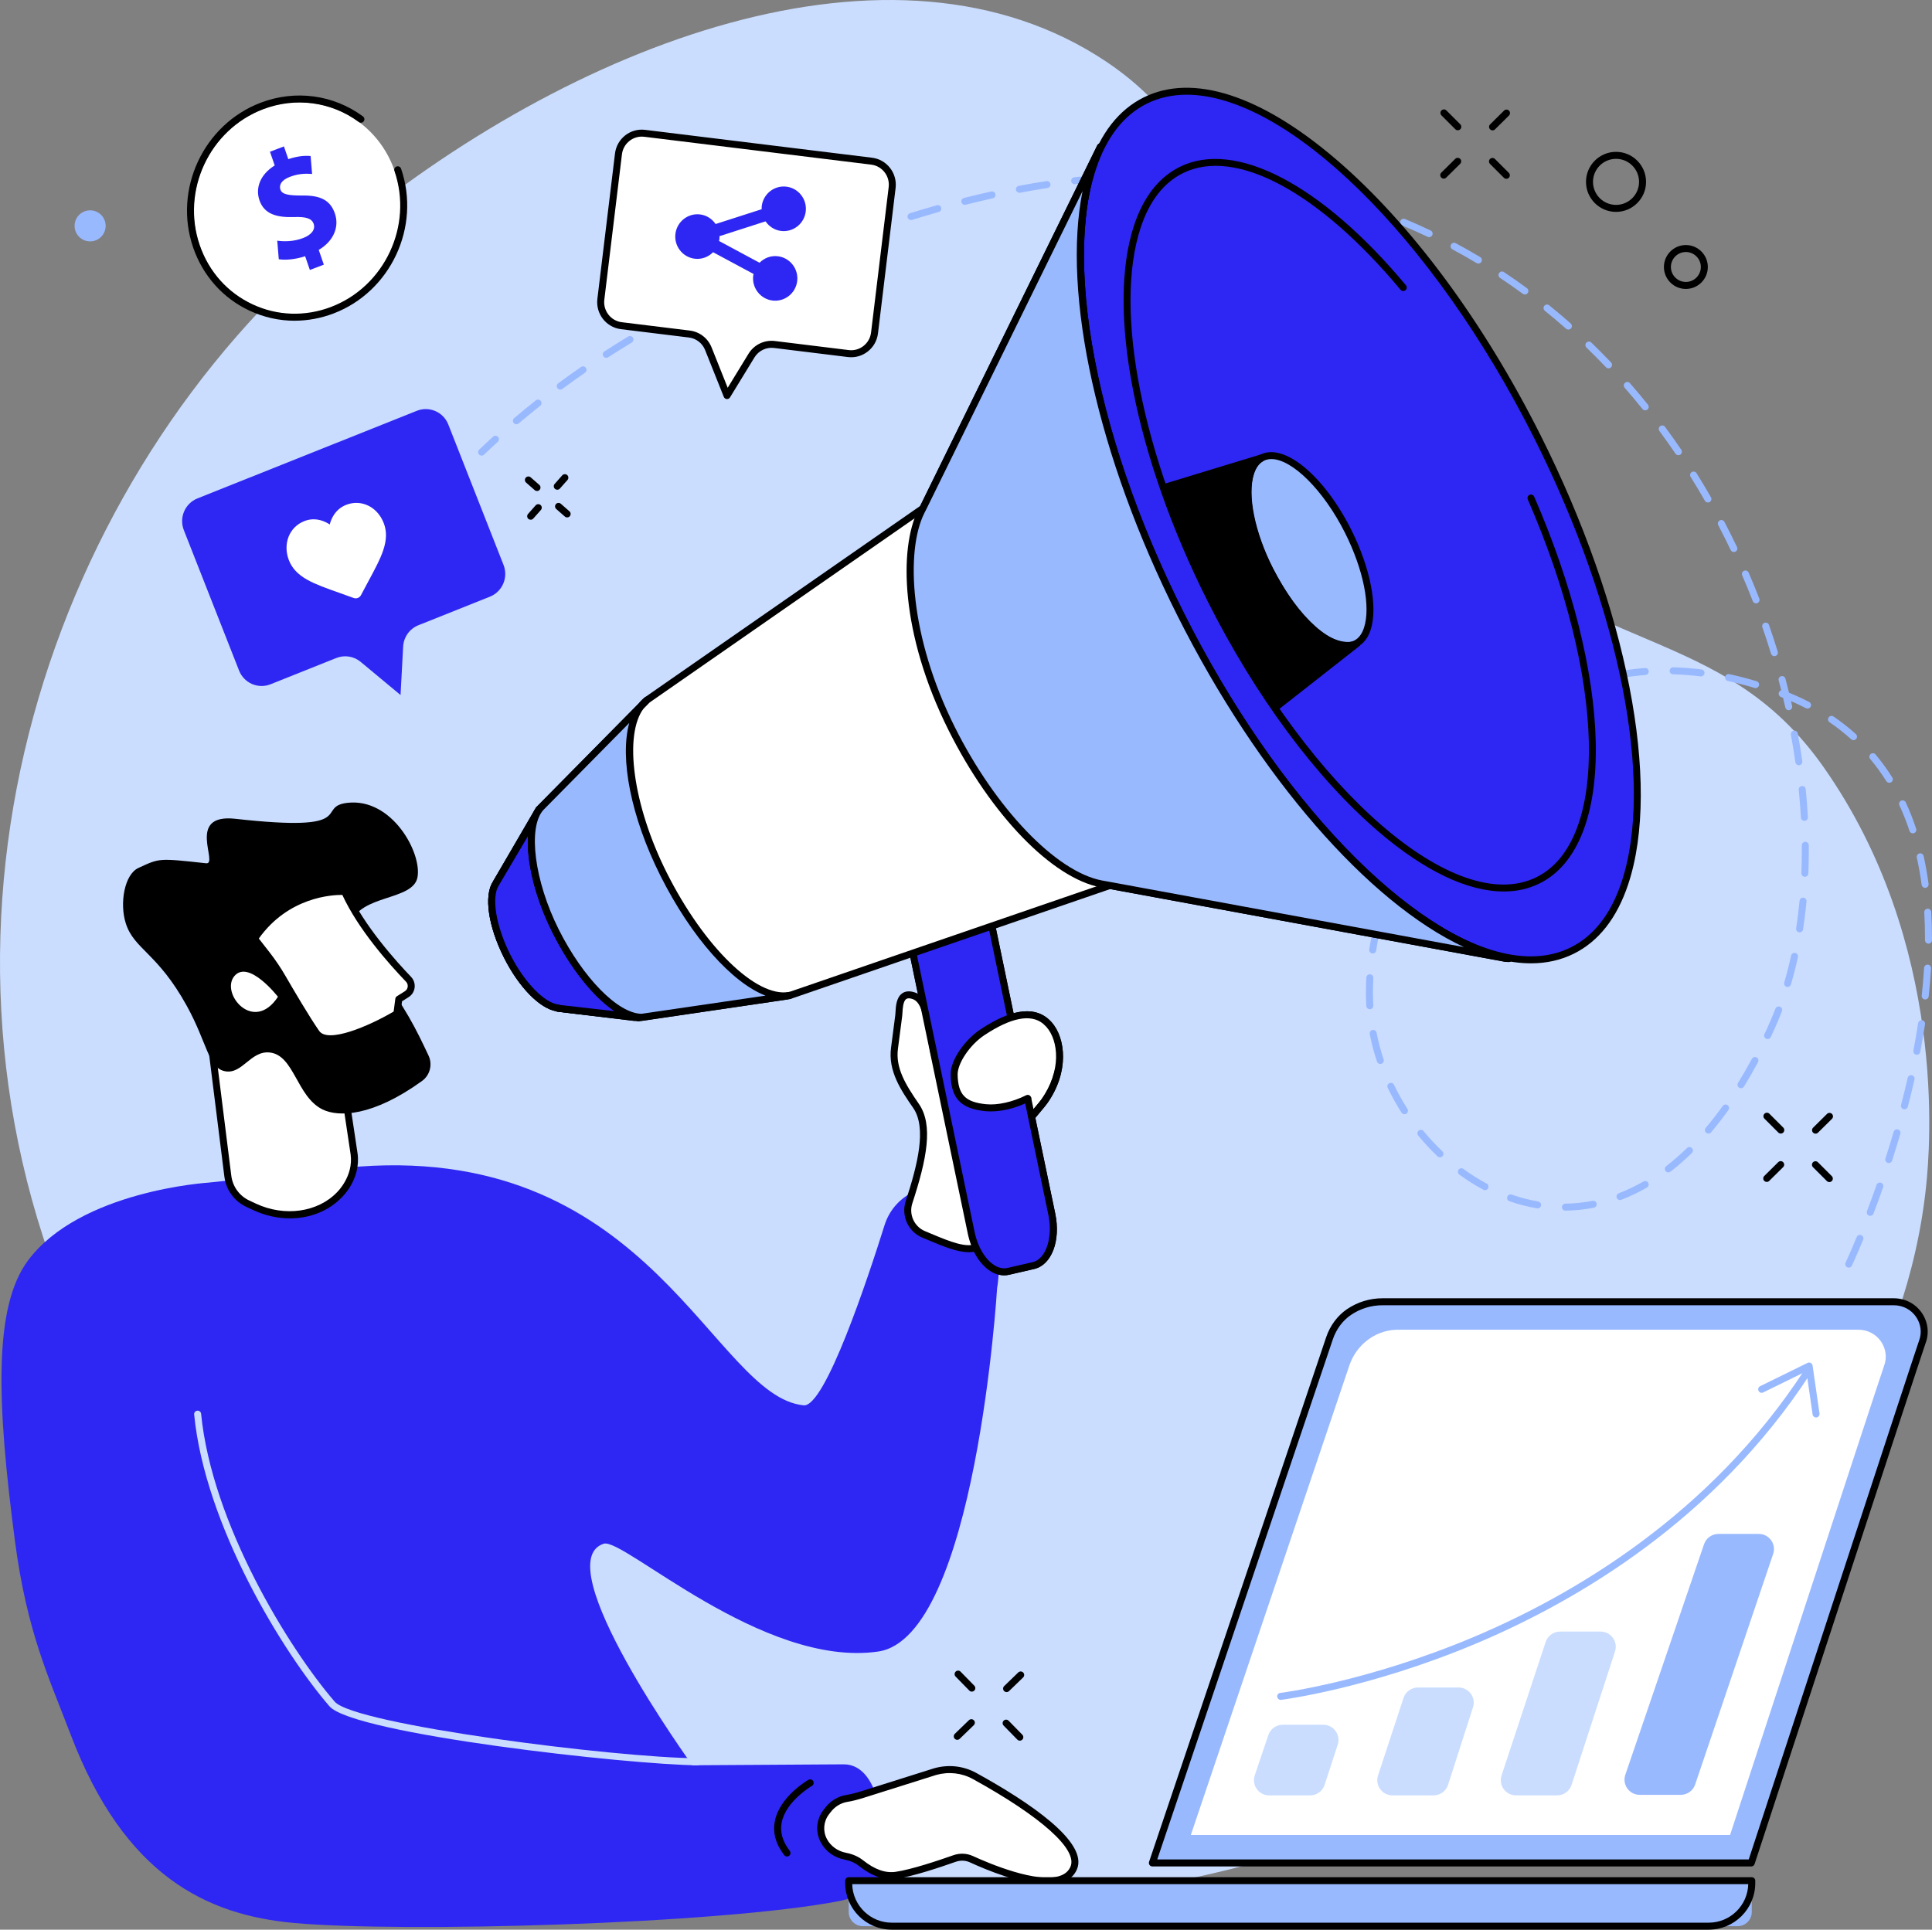 <svg xmlns="http://www.w3.org/2000/svg" id="Camada_2" viewBox="0 0 1831.21 1829.43"><rect x="0" y="0" width="1831.21" height="1829.43" fill="#808080" stroke="none"/><defs><style>      .cls-1 {        fill: #2e27f3;      }      .cls-2 {        fill: #99b9ff;      }      .cls-3 {        fill: #fff;      }      .cls-4 {        fill: #caddff;      }    </style></defs><g id="Illustration"><g id="Digital_PR"><path class="cls-4" d="M1352.84,475.8c-191.28-189.49-173.21-329.47-304.09-417.2-201.39-135-507.55-18.85-729.3,166.83C47.85,452.85-92.27,868.1,67.35,1243.76c169.99,400.07,617.27,607.74,1016.38,545.16,356.4-55.89,706.76-332.37,741.87-663.98,3.8-35.94,20.6-230.23-97.21-397.75-97.37-138.46-223.92-101.19-375.55-251.4Z"></path><g><g><path d="M1368.44,169.34c-.85,0-1.71-.33-2.36-.98-1.29-1.3-1.27-3.4.03-4.69l13.22-13.07c1.3-1.29,3.4-1.28,4.68.03,1.29,1.3,1.27,3.4-.03,4.69l-13.22,13.07c-.65.64-1.49.96-2.33.96Z"></path><path d="M1414.7,123.59c-.85,0-1.71-.33-2.36-.98-1.29-1.3-1.28-3.4.03-4.69l13.22-13.07c1.3-1.29,3.4-1.28,4.68.03,1.29,1.3,1.28,3.4-.03,4.69l-13.22,13.07c-.65.64-1.49.96-2.33.96Z"></path><path d="M1427.76,169.5c-.85,0-1.7-.32-2.34-.97l-13.15-13.14c-1.29-1.29-1.29-3.39,0-4.68,1.29-1.29,3.39-1.29,4.69,0l13.15,13.14c1.29,1.29,1.29,3.39,0,4.69-.65.65-1.5.97-2.34.97Z"></path><path d="M1381.75,123.5c-.85,0-1.7-.32-2.34-.97l-13.15-13.14c-1.29-1.29-1.29-3.39,0-4.69,1.29-1.29,3.39-1.29,4.69,0l13.15,13.14c1.29,1.29,1.29,3.39,0,4.69-.65.65-1.5.97-2.34.97Z"></path></g><g><path d="M528.2,464.29c-.78,0-1.57-.28-2.2-.83-1.37-1.21-1.49-3.31-.28-4.68l7.2-8.13c1.22-1.37,3.31-1.49,4.68-.28,1.37,1.21,1.49,3.31.28,4.68l-7.2,8.13c-.65.74-1.57,1.12-2.48,1.12Z"></path><path d="M502.99,492.73c-.78,0-1.57-.28-2.2-.83-1.37-1.21-1.49-3.31-.28-4.68l7.2-8.13c1.22-1.37,3.31-1.49,4.68-.28,1.37,1.21,1.49,3.31.28,4.68l-7.2,8.13c-.65.74-1.57,1.12-2.48,1.12Z"></path><path d="M508.99,465.5c-.78,0-1.55-.27-2.18-.82l-8.17-7.16c-1.38-1.21-1.51-3.3-.31-4.68,1.21-1.38,3.3-1.51,4.67-.31l8.17,7.16c1.38,1.21,1.51,3.3.31,4.68-.65.75-1.57,1.13-2.49,1.13Z"></path><path d="M537.57,490.55c-.78,0-1.55-.27-2.18-.82l-8.17-7.16c-1.38-1.21-1.51-3.3-.31-4.67,1.21-1.38,3.3-1.51,4.67-.31l8.17,7.16c1.38,1.21,1.51,3.3.31,4.67-.65.75-1.57,1.13-2.49,1.13Z"></path></g><g><path d="M907.32,1649.44c-.87,0-1.73-.34-2.38-1.01-1.27-1.31-1.24-3.41.08-4.68l13.36-12.93c1.31-1.27,3.41-1.24,4.68.08,1.27,1.31,1.24,3.41-.08,4.68l-13.36,12.93c-.64.62-1.47.93-2.3.93Z"></path><path d="M954.08,1604.19c-.87,0-1.73-.34-2.38-1.01-1.27-1.31-1.24-3.41.08-4.68l13.36-12.93c1.31-1.27,3.41-1.24,4.68.08,1.27,1.31,1.24,3.41-.08,4.68l-13.36,12.93c-.64.62-1.47.93-2.3.93Z"></path><path d="M966.63,1650.24c-.86,0-1.72-.33-2.37-1l-13-13.29c-1.28-1.31-1.26-3.41.05-4.69,1.31-1.28,3.4-1.26,4.68.05l13,13.29c1.28,1.31,1.26,3.41-.05,4.69-.64.63-1.48.95-2.32.95Z"></path><path d="M921.12,1603.75c-.86,0-1.72-.33-2.37-1l-13-13.28c-1.28-1.31-1.26-3.4.05-4.69,1.31-1.28,3.41-1.26,4.68.05l13,13.28c1.28,1.31,1.26,3.41-.05,4.69-.64.63-1.48.95-2.32.95Z"></path></g><g><path d="M1674.58,1120.52c-.85,0-1.71-.33-2.36-.98-1.29-1.3-1.27-3.4.03-4.69l13.22-13.07c1.3-1.29,3.4-1.28,4.68.03,1.29,1.3,1.27,3.4-.03,4.69l-13.22,13.07c-.65.64-1.49.96-2.33.96Z"></path><path d="M1720.84,1074.77c-.85,0-1.71-.33-2.36-.98-1.29-1.3-1.27-3.4.03-4.69l13.22-13.07c1.3-1.29,3.4-1.27,4.68.03,1.29,1.3,1.27,3.4-.03,4.69l-13.22,13.07c-.65.64-1.49.96-2.33.96Z"></path><path d="M1733.9,1120.68c-.85,0-1.7-.32-2.34-.97l-13.15-13.14c-1.29-1.29-1.29-3.39,0-4.69,1.29-1.29,3.39-1.29,4.69,0l13.15,13.14c1.29,1.29,1.29,3.39,0,4.69-.65.65-1.5.97-2.34.97Z"></path><path d="M1687.89,1074.68c-.85,0-1.7-.32-2.34-.97l-13.15-13.14c-1.29-1.29-1.29-3.39,0-4.69,1.29-1.29,3.39-1.29,4.69,0l13.15,13.14c1.29,1.29,1.29,3.39,0,4.69-.65.65-1.5.97-2.34.97Z"></path></g><path d="M1531.72,200.88c-15.69,0-28.46-12.77-28.46-28.46s12.77-28.46,28.46-28.46,28.46,12.77,28.46,28.46-12.77,28.46-28.46,28.46ZM1531.72,150.59c-12.04,0-21.83,9.79-21.83,21.83s9.79,21.83,21.83,21.83,21.83-9.79,21.83-21.83-9.79-21.83-21.83-21.83Z"></path><path d="M1597.92,273.93c-11.48,0-20.81-9.34-20.81-20.81s9.34-20.81,20.81-20.81,20.81,9.34,20.81,20.81-9.34,20.81-20.81,20.81ZM1597.92,238.92c-7.82,0-14.19,6.37-14.19,14.19s6.36,14.19,14.19,14.19,14.19-6.37,14.19-14.19-6.36-14.19-14.19-14.19Z"></path><path class="cls-2" d="M1752.28,1201.77c-.47,0-.96-.1-1.41-.32-1.65-.78-2.36-2.76-1.58-4.41.04-.09,4.24-8.99,10.54-24.24.7-1.69,2.64-2.49,4.33-1.8,1.69.7,2.5,2.64,1.8,4.33-6.37,15.42-10.64,24.46-10.68,24.55-.57,1.2-1.76,1.9-3,1.9ZM1772.68,1152.69c-.39,0-.79-.07-1.18-.22-1.71-.65-2.57-2.56-1.92-4.28,3.11-8.16,6.17-16.52,9.08-24.84.61-1.73,2.5-2.64,4.22-2.03,1.73.61,2.64,2.5,2.03,4.22-2.94,8.37-6.02,16.79-9.14,25-.5,1.32-1.76,2.13-3.1,2.13ZM1483.75,1147.74c-1.81,0-3.29-1.46-3.31-3.28-.02-1.83,1.45-3.33,3.28-3.35,8.59-.1,17.24-.98,25.72-2.64,1.8-.35,3.54.82,3.89,2.62.35,1.8-.82,3.54-2.62,3.89-8.87,1.73-17.92,2.66-26.91,2.76h-.04ZM1457.39,1145.64c-.18,0-.37-.02-.56-.05-8.75-1.49-17.54-3.77-26.14-6.78-1.73-.6-2.64-2.49-2.03-4.22.6-1.73,2.49-2.64,4.22-2.03,8.25,2.89,16.68,5.08,25.07,6.5,1.8.31,3.02,2.02,2.71,3.82-.28,1.62-1.68,2.76-3.26,2.76ZM1535.49,1137.71c-1.33,0-2.59-.81-3.09-2.13-.66-1.71.2-3.62,1.91-4.28,7.88-3.03,15.76-6.79,23.4-11.2,1.59-.92,3.61-.37,4.52,1.22.91,1.59.37,3.61-1.22,4.52-7.94,4.58-16.13,8.5-24.34,11.65-.39.15-.79.22-1.19.22ZM1407.54,1128.33c-.53,0-1.06-.13-1.56-.39-7.79-4.17-15.46-9-22.81-14.37-1.48-1.08-1.8-3.15-.72-4.63,1.08-1.48,3.15-1.8,4.63-.72,7.1,5.19,14.5,9.86,22.02,13.88,1.61.86,2.22,2.87,1.36,4.48-.6,1.12-1.74,1.75-2.92,1.75ZM1581.32,1111.5c-.99,0-1.97-.44-2.62-1.29-1.12-1.45-.85-3.53.59-4.65,6.66-5.15,13.28-10.92,19.67-17.16,1.31-1.28,3.41-1.25,4.68.06,1.28,1.31,1.25,3.41-.06,4.68-6.57,6.41-13.38,12.35-20.24,17.65-.6.47-1.32.69-2.03.69ZM1790.25,1102.63c-.34,0-.68-.05-1.02-.16-1.74-.56-2.7-2.43-2.14-4.17,2.71-8.43,5.32-16.93,7.75-25.27.51-1.76,2.35-2.77,4.11-2.25,1.76.51,2.76,2.35,2.25,4.11-2.45,8.4-5.08,16.96-7.81,25.45-.45,1.4-1.75,2.3-3.15,2.3ZM1364.81,1097.19c-.82,0-1.64-.3-2.28-.91-6.43-6.12-12.59-12.76-18.31-19.71-1.16-1.41-.96-3.5.46-4.66,1.41-1.16,3.5-.96,4.66.46,5.55,6.75,11.52,13.18,17.76,19.12,1.33,1.26,1.38,3.36.12,4.68-.65.68-1.52,1.03-2.4,1.03ZM1619.28,1074.69c-.76,0-1.51-.26-2.14-.78-1.4-1.18-1.57-3.27-.39-4.67,5.46-6.46,10.87-13.42,16.08-20.71,1.06-1.49,3.13-1.83,4.62-.77,1.49,1.06,1.83,3.13.77,4.62-5.32,7.43-10.84,14.54-16.41,21.13-.65.78-1.59,1.17-2.53,1.17ZM1331.2,1056.34c-1.09,0-2.16-.54-2.79-1.53-4.83-7.56-9.24-15.46-13.1-23.48-.79-1.65-.1-3.63,1.55-4.42,1.65-.79,3.63-.1,4.42,1.55,3.75,7.78,8.02,15.45,12.71,22.79.99,1.54.53,3.59-1.01,4.58-.55.35-1.17.52-1.78.52ZM1805.1,1051.7c-.28,0-.56-.04-.84-.11-1.77-.46-2.83-2.27-2.37-4.04,2.24-8.61,4.35-17.25,6.27-25.67.41-1.78,2.19-2.9,3.97-2.5,1.78.41,2.9,2.18,2.5,3.96-1.93,8.49-4.05,17.19-6.32,25.87-.39,1.49-1.73,2.48-3.2,2.48ZM1650.17,1031.7c-.59,0-1.19-.16-1.74-.49-1.56-.96-2.04-3-1.08-4.56,4.46-7.23,8.88-14.9,13.13-22.79.87-1.61,2.88-2.21,4.49-1.34,1.61.87,2.21,2.88,1.34,4.49-4.31,8-8.8,15.78-13.32,23.12-.63,1.01-1.71,1.57-2.82,1.57ZM1308.3,1008.68c-1.38,0-2.67-.87-3.14-2.26-2.88-8.59-5.2-17.35-6.87-26.02-.35-1.8.83-3.53,2.62-3.88,1.81-.35,3.53.83,3.88,2.63,1.62,8.39,3.85,16.86,6.65,25.17.58,1.73-.35,3.61-2.09,4.19-.35.12-.71.17-1.06.17ZM1816.83,999.98c-.21,0-.42-.02-.63-.06-1.8-.34-2.97-2.08-2.63-3.88,1.68-8.77,3.19-17.52,4.48-26.01.28-1.81,1.97-3.05,3.77-2.78,1.81.27,3.05,1.96,2.78,3.77-1.3,8.57-2.83,17.41-4.52,26.26-.3,1.59-1.69,2.69-3.25,2.69ZM1675.37,985.11c-.48,0-.96-.1-1.42-.32-1.65-.79-2.35-2.76-1.57-4.41.82-1.71,1.63-3.44,2.44-5.19,2.82-6.07,5.5-12.43,7.97-18.89.65-1.71,2.57-2.57,4.28-1.91,1.71.65,2.56,2.57,1.91,4.28-2.53,6.61-5.27,13.1-8.15,19.31-.82,1.76-1.64,3.51-2.47,5.25-.57,1.19-1.76,1.89-2.99,1.89ZM1298.34,956.81c-1.74,0-3.21-1.36-3.3-3.13-.24-4.28-.36-8.68-.36-13.09,0-4.5.13-9.13.38-13.77.1-1.83,1.7-3.22,3.49-3.13,1.83.1,3.23,1.66,3.13,3.49-.25,4.51-.37,9.02-.37,13.4,0,4.29.12,8.56.35,12.72.1,1.83-1.29,3.39-3.12,3.49-.06,0-.13,0-.19,0ZM1824.77,947.55c-.12,0-.24,0-.36-.02-1.82-.2-3.13-1.83-2.93-3.65.97-8.89,1.72-17.73,2.23-26.26.11-1.83,1.69-3.21,3.5-3.11,1.83.11,3.22,1.68,3.11,3.51-.52,8.64-1.28,17.58-2.26,26.58-.18,1.7-1.62,2.95-3.29,2.95ZM1694.34,935.68c-.31,0-.62-.04-.94-.14-1.76-.52-2.76-2.36-2.24-4.11,2.42-8.22,4.61-16.78,6.5-25.45.39-1.79,2.15-2.92,3.94-2.53,1.79.39,2.92,2.16,2.53,3.94-1.93,8.82-4.16,17.53-6.62,25.9-.42,1.44-1.74,2.38-3.18,2.38ZM1301.1,903.96c-.17,0-.33-.01-.5-.04-1.81-.27-3.05-1.96-2.78-3.77,1.32-8.67,3.06-17.51,5.18-26.28.43-1.78,2.21-2.87,4-2.44,1.78.43,2.87,2.22,2.44,4-2.07,8.59-3.78,17.24-5.07,25.73-.25,1.64-1.66,2.82-3.27,2.82ZM1827.89,894.63h-.02c-1.83,0-3.31-1.5-3.3-3.33v-2.12c0-8.2-.23-16.34-.69-24.18-.11-1.83,1.29-3.39,3.11-3.5,1.82-.1,3.39,1.29,3.5,3.11.47,7.97.71,16.23.71,24.57v2.15c-.01,1.82-1.5,3.3-3.32,3.3ZM1705.73,883.95c-.17,0-.34-.01-.5-.04-1.81-.28-3.05-1.97-2.77-3.78,1.3-8.5,2.38-17.28,3.21-26.11.17-1.82,1.81-3.15,3.61-2.99,1.82.17,3.16,1.79,2.99,3.61-.84,8.96-1.94,17.87-3.25,26.49-.25,1.64-1.66,2.81-3.27,2.81ZM1313.48,852.46c-.34,0-.69-.05-1.03-.17-1.74-.57-2.69-2.44-2.11-4.18,2.75-8.39,5.89-16.83,9.32-25.09.7-1.69,2.64-2.49,4.33-1.79,1.69.7,2.49,2.64,1.79,4.33-3.36,8.1-6.44,16.38-9.14,24.61-.46,1.4-1.75,2.28-3.15,2.28ZM1824.67,841.72c-1.63,0-3.06-1.21-3.28-2.87-1.19-8.85-2.72-17.54-4.57-25.83-.4-1.79.73-3.56,2.51-3.95,1.79-.4,3.56.73,3.95,2.51,1.89,8.47,3.46,17.35,4.67,26.39.24,1.81-1.03,3.48-2.84,3.72-.15.02-.3.03-.44.03ZM1710.72,831.21s-.09,0-.14,0c-1.83-.07-3.25-1.62-3.18-3.44.28-6.99.42-14.14.42-21.26,0-1.69,0-3.38-.02-5.07-.02-1.83,1.45-3.33,3.28-3.34h.03c1.82,0,3.3,1.46,3.31,3.28.02,1.71.02,3.43.02,5.13,0,7.21-.14,14.46-.43,21.53-.07,1.78-1.54,3.18-3.31,3.18ZM1333.79,803.53c-.5,0-1.01-.11-1.5-.36-1.63-.83-2.28-2.82-1.46-4.45,4.02-7.94,8.39-15.81,12.98-23.4.95-1.57,2.99-2.07,4.55-1.12,1.56.95,2.07,2.98,1.12,4.55-4.5,7.44-8.79,15.16-12.74,22.96-.58,1.15-1.75,1.82-2.96,1.82ZM1813.04,790.05c-1.39,0-2.68-.88-3.14-2.27-2.78-8.41-6-16.58-9.57-24.29-.77-1.66-.05-3.63,1.62-4.4,1.66-.77,3.63-.05,4.4,1.61,3.67,7.94,6.99,16.35,9.84,25,.57,1.74-.37,3.61-2.11,4.19-.35.11-.7.17-1.04.17ZM1710.25,778.22c-1.74,0-3.21-1.36-3.3-3.13-.48-8.66-1.17-17.51-2.05-26.29-.18-1.82,1.15-3.44,2.97-3.63,1.81-.18,3.44,1.15,3.63,2.97.89,8.87,1.59,17.82,2.07,26.58.1,1.83-1.3,3.39-3.12,3.49-.06,0-.12,0-.19,0ZM1361.25,758.22c-.67,0-1.34-.2-1.93-.62-1.49-1.07-1.83-3.13-.76-4.62,5.21-7.27,10.74-14.38,16.44-21.13,1.18-1.4,3.27-1.57,4.67-.39,1.4,1.18,1.57,3.27.39,4.67-5.59,6.61-11.01,13.58-16.12,20.71-.65.9-1.66,1.38-2.69,1.38ZM1790.74,742.13c-1.1,0-2.18-.55-2.81-1.55-4.64-7.38-9.79-14.46-15.3-21.04-1.18-1.4-.99-3.49.41-4.67,1.4-1.18,3.49-.99,4.67.41,5.71,6.81,11.04,14.13,15.83,21.77.97,1.55.51,3.59-1.04,4.57-.55.34-1.16.51-1.76.51ZM1704.99,725.47c-1.62,0-3.04-1.19-3.28-2.85-1.23-8.6-2.66-17.36-4.25-26.03-.33-1.8.86-3.53,2.66-3.86,1.81-.33,3.53.86,3.86,2.66,1.61,8.76,3.06,17.61,4.3,26.3.26,1.81-1,3.49-2.81,3.75-.16.02-.32.03-.47.03ZM1395.47,717.8c-.85,0-1.7-.32-2.34-.97-1.29-1.29-1.29-3.39,0-4.69,6.36-6.35,13.01-12.43,19.77-18.08,1.41-1.17,3.49-.98,4.67.42,1.17,1.4.98,3.49-.42,4.67-6.61,5.52-13.12,11.47-19.34,17.68-.65.65-1.49.97-2.34.97ZM1756.8,701.68c-.79,0-1.59-.28-2.22-.85-6.35-5.73-13.24-11.15-20.45-16.08-1.51-1.03-1.9-3.1-.86-4.6,1.03-1.51,3.09-1.9,4.6-.86,7.46,5.1,14.58,10.7,21.15,16.63,1.36,1.23,1.47,3.32.24,4.68-.65.72-1.56,1.09-2.46,1.09ZM1436.13,683.91c-1.06,0-2.09-.5-2.73-1.44-1.04-1.51-.65-3.57.86-4.61,7.41-5.08,15.09-9.81,22.83-14.06,1.61-.88,3.62-.29,4.5,1.31.88,1.6.29,3.62-1.31,4.5-7.55,4.14-15.05,8.76-22.27,13.72-.57.39-1.22.58-1.87.58ZM1695.4,673.33c-1.52,0-2.88-1.05-3.23-2.59-.68-3.05-1.4-6.11-2.13-9.17-.65-.26-1.3-.51-1.95-.76-1.7-.66-2.65-2.6-2-4.31.4-1.04,1.23-1.79,2.21-2.06-.78-3.12-1.59-6.24-2.41-9.33-.47-1.77.58-3.58,2.35-4.05,1.76-.47,3.58.58,4.05,2.35,1.17,4.41,2.3,8.85,3.39,13.29,6.59,2.71,12.99,5.66,19.09,8.81,1.63.84,2.26,2.84,1.42,4.46-.84,1.63-2.84,2.26-4.46,1.42-4.56-2.35-9.29-4.59-14.15-6.7.36,1.53.71,3.06,1.05,4.59.4,1.79-.72,3.56-2.51,3.96-.24.05-.49.08-.73.08ZM1482.52,658.5c-1.29,0-2.52-.76-3.06-2.03-.71-1.69.08-3.63,1.77-4.34,8.24-3.46,16.74-6.51,25.25-9.06,1.76-.53,3.6.47,4.12,2.22s-.47,3.6-2.22,4.12c-8.29,2.48-16.56,5.45-24.58,8.82-.42.18-.85.26-1.28.26ZM1664.04,652.34c-.32,0-.64-.05-.96-.14-8.47-2.56-17.01-4.78-25.39-6.58-1.79-.38-2.93-2.15-2.54-3.94.38-1.79,2.15-2.93,3.94-2.54,8.55,1.84,17.27,4.1,25.91,6.71,1.75.53,2.74,2.38,2.21,4.13-.43,1.43-1.75,2.35-3.17,2.35ZM1533.15,643.35c-1.57,0-2.96-1.12-3.25-2.71-.33-1.8.86-3.53,2.66-3.86,8.72-1.61,17.67-2.78,26.59-3.46,1.84-.14,3.42,1.23,3.56,3.05.14,1.82-1.23,3.42-3.05,3.56-8.69.67-17.4,1.8-25.89,3.37-.2.04-.41.06-.61.06ZM1612.28,641.26c-.14,0-.27,0-.41-.02-8.73-1.08-17.51-1.73-26.1-1.96-1.83-.05-3.27-1.57-3.23-3.4.05-1.83,1.56-3.26,3.4-3.23,8.8.23,17.79.9,26.74,2,1.82.22,3.11,1.88,2.88,3.69-.21,1.68-1.63,2.91-3.28,2.91ZM1681.81,622.09c-1.42,0-2.73-.92-3.17-2.34-2.56-8.35-5.31-16.79-8.19-25.08-.6-1.73.31-3.62,2.04-4.22,1.73-.6,3.62.31,4.22,2.04,2.91,8.37,5.69,16.89,8.27,25.32.53,1.75-.45,3.6-2.2,4.14-.32.1-.65.15-.97.15ZM1664.43,572.01c-1.33,0-2.58-.8-3.09-2.11-3.17-8.16-6.54-16.37-10.02-24.41-.73-1.68.05-3.63,1.73-4.36,1.68-.72,3.63.05,4.36,1.73,3.51,8.12,6.91,16.41,10.11,24.64.66,1.7-.18,3.62-1.89,4.29-.39.15-.8.23-1.2.23ZM1643.4,523.35c-1.24,0-2.42-.7-2.99-1.89-3.77-7.91-7.74-15.85-11.8-23.6-.85-1.62-.22-3.62,1.4-4.47,1.62-.85,3.62-.22,4.47,1.4,4.09,7.82,8.1,15.84,11.91,23.82.79,1.65.09,3.63-1.56,4.42-.46.22-.95.32-1.42.32ZM1618.82,476.39c-1.15,0-2.27-.6-2.88-1.67-4.35-7.6-8.89-15.2-13.5-22.58-.97-1.55-.5-3.6,1.06-4.56,1.55-.97,3.6-.49,4.56,1.06,4.65,7.45,9.24,15.12,13.63,22.8.91,1.59.36,3.61-1.23,4.52-.52.3-1.09.44-1.64.44ZM456.51,431.96c-.87,0-1.74-.34-2.39-1.02-1.27-1.32-1.22-3.42.1-4.68,4.3-4.12,8.71-8.25,13.13-12.28,1.35-1.23,3.45-1.14,4.68.21,1.23,1.35,1.14,3.45-.22,4.68-4.37,3.99-8.75,8.08-13,12.16-.64.62-1.47.92-2.29.92ZM1590.82,431.55c-1.06,0-2.1-.51-2.74-1.45-4.93-7.25-10.04-14.47-15.21-21.47-1.09-1.47-.78-3.55.7-4.63,1.47-1.09,3.54-.78,4.63.7,5.22,7.07,10.39,14.36,15.37,21.68,1.03,1.51.64,3.57-.88,4.6-.57.39-1.22.57-1.86.57ZM489.47,402.24c-.94,0-1.87-.4-2.53-1.17-1.18-1.4-1.01-3.49.38-4.67,6.69-5.67,13.62-11.34,20.59-16.86,1.44-1.13,3.52-.89,4.65.54,1.13,1.44.89,3.52-.54,4.65-6.92,5.47-13.79,11.09-20.42,16.71-.62.53-1.38.79-2.14.79ZM1559.39,389.02c-.97,0-1.93-.42-2.58-1.24-5.49-6.83-11.17-13.62-16.89-20.17-1.2-1.38-1.06-3.47.32-4.67,1.38-1.2,3.47-1.06,4.67.32,5.78,6.62,11.52,13.47,17.06,20.38,1.15,1.43.92,3.51-.51,4.66-.61.49-1.34.73-2.07.73ZM531.04,369.37c-1.02,0-2.02-.47-2.67-1.35-1.09-1.47-.77-3.55.7-4.63,7.05-5.2,14.33-10.4,21.65-15.46,1.51-1.04,3.57-.66,4.61.84,1.04,1.51.66,3.57-.84,4.61-7.26,5.01-14.49,10.17-21.48,15.33-.59.44-1.28.65-1.96.65ZM1524.61,349.21c-.88,0-1.75-.35-2.4-1.03-6.02-6.34-12.25-12.62-18.51-18.66-1.32-1.27-1.35-3.37-.08-4.68,1.27-1.32,3.37-1.35,4.68-.08,6.32,6.11,12.62,12.46,18.71,18.86,1.26,1.33,1.21,3.42-.12,4.68-.64.61-1.46.91-2.28.91ZM574.64,339.26c-1.09,0-2.15-.53-2.79-1.51-.99-1.54-.55-3.59.98-4.58,7.35-4.75,14.94-9.5,22.54-14.11,1.57-.95,3.6-.45,4.55,1.12.95,1.56.45,3.6-1.12,4.55-7.55,4.58-15.08,9.29-22.38,14.01-.56.36-1.18.53-1.8.53ZM1486.55,312.46c-.78,0-1.56-.27-2.19-.83-6.57-5.81-13.34-11.53-20.12-17.01-1.42-1.15-1.65-3.24-.5-4.66,1.15-1.42,3.23-1.65,4.66-.5,6.86,5.53,13.7,11.32,20.35,17.2,1.37,1.21,1.5,3.31.29,4.68-.65.74-1.57,1.12-2.48,1.12ZM619.95,311.77c-1.15,0-2.27-.6-2.88-1.67-.9-1.59-.35-3.61,1.24-4.52,7.61-4.33,15.44-8.65,23.28-12.84,1.62-.86,3.62-.25,4.48,1.36.86,1.61.25,3.62-1.36,4.48-7.79,4.16-15.57,8.46-23.13,12.76-.52.29-1.08.43-1.63.43ZM666.68,286.78c-1.21,0-2.38-.67-2.96-1.83-.82-1.63-.16-3.63,1.47-4.45,7.83-3.93,15.87-7.85,23.89-11.65,1.65-.78,3.63-.08,4.41,1.58.78,1.65.08,3.63-1.58,4.41-7.98,3.77-15.97,7.67-23.75,11.58-.48.24-.99.35-1.49.35ZM1445.33,279.19c-.68,0-1.37-.21-1.96-.64-7.06-5.19-14.32-10.27-21.58-15.09-1.52-1.01-1.94-3.07-.92-4.59,1.02-1.52,3.07-1.94,4.59-.92,7.34,4.88,14.69,10.02,21.83,15.27,1.47,1.08,1.79,3.16.71,4.63-.65.88-1.65,1.35-2.67,1.35ZM714.58,264.12c-1.27,0-2.48-.73-3.03-1.97-.74-1.67,0-3.63,1.68-4.37,8-3.56,16.21-7.1,24.4-10.53,1.68-.71,3.63.09,4.34,1.78.71,1.69-.09,3.63-1.78,4.34-8.14,3.41-16.31,6.93-24.26,10.47-.44.19-.9.29-1.34.29ZM1401.24,249.86c-.58,0-1.17-.15-1.7-.47-7.5-4.5-15.21-8.87-22.89-13-1.61-.87-2.22-2.87-1.35-4.49.87-1.61,2.87-2.22,4.49-1.35,7.78,4.18,15.57,8.6,23.17,13.15,1.57.94,2.08,2.98,1.14,4.54-.62,1.04-1.72,1.61-2.84,1.61ZM763.46,243.64c-1.32,0-2.57-.8-3.08-2.1-.67-1.7.16-3.63,1.87-4.3,8.15-3.21,16.5-6.41,24.81-9.49,1.71-.64,3.62.24,4.26,1.95.64,1.72-.24,3.62-1.95,4.26-8.28,3.07-16.58,6.25-24.69,9.45-.4.16-.81.23-1.21.23ZM813.14,225.19c-1.37,0-2.65-.86-3.13-2.22-.6-1.73.31-3.62,2.03-4.22,8.25-2.88,16.72-5.75,25.15-8.53,1.74-.57,3.61.37,4.18,2.11.57,1.74-.37,3.61-2.11,4.18-8.4,2.76-16.83,5.62-25.04,8.49-.36.13-.73.19-1.09.19ZM1354.58,224.82c-.48,0-.96-.1-1.42-.32-7.89-3.76-15.97-7.38-24.03-10.75-1.69-.71-2.48-2.65-1.78-4.34.71-1.69,2.65-2.48,4.34-1.78,8.15,3.42,16.33,7.08,24.32,10.88,1.65.79,2.35,2.76,1.56,4.42-.57,1.19-1.76,1.89-2.99,1.89ZM863.48,208.63c-1.41,0-2.72-.91-3.16-2.33-.54-1.75.44-3.6,2.19-4.14,3.15-.97,6.31-1.94,9.5-2.91,5.35-1.62,10.68-3.18,15.98-4.68,1.76-.5,3.59.52,4.09,2.28.5,1.76-.52,3.59-2.28,4.09-5.26,1.49-10.55,3.04-15.87,4.65-3.17.96-6.32,1.92-9.46,2.89-.33.1-.66.15-.98.15ZM1305.75,204.35c-.38,0-.76-.06-1.13-.2-8.2-2.99-16.59-5.82-24.94-8.41-1.75-.54-2.72-2.4-2.18-4.15.54-1.75,2.4-2.72,4.15-2.18,8.45,2.63,16.94,5.49,25.24,8.51,1.72.63,2.61,2.53,1.98,4.25-.49,1.35-1.76,2.18-3.11,2.18ZM914.47,194.2c-1.48,0-2.83-1-3.21-2.5-.45-1.77.63-3.58,2.4-4.02,8.63-2.18,17.34-4.25,25.88-6.14,1.8-.39,3.56.73,3.95,2.52.4,1.79-.73,3.56-2.52,3.95-8.48,1.88-17.12,3.93-25.69,6.09-.27.07-.55.1-.81.1ZM1255.2,188.62c-.28,0-.56-.03-.84-.11-8.43-2.19-17.05-4.23-25.62-6.04-1.79-.38-2.93-2.14-2.56-3.93.38-1.79,2.13-2.94,3.93-2.56,8.67,1.83,17.39,3.89,25.92,6.11,1.77.46,2.83,2.27,2.37,4.04-.39,1.49-1.73,2.48-3.2,2.48ZM966.22,182.76c-1.56,0-2.95-1.11-3.25-2.7-.34-1.8.84-3.53,2.64-3.87,8.75-1.65,17.57-3.16,26.23-4.5,1.81-.28,3.5.96,3.78,2.77.28,1.81-.96,3.5-2.77,3.78-8.58,1.33-17.34,2.83-26.01,4.47-.21.04-.41.06-.62.06ZM1203.41,177.66c-.18,0-.36-.01-.54-.04-8.58-1.41-17.36-2.65-26.07-3.69-1.82-.22-3.11-1.87-2.9-3.68.22-1.82,1.88-3.11,3.68-2.9,8.81,1.05,17.68,2.31,26.36,3.73,1.81.3,3.03,2,2.73,3.81-.27,1.62-1.67,2.78-3.26,2.78ZM1018.59,174.67c-1.65,0-3.08-1.24-3.28-2.92-.22-1.82,1.08-3.47,2.9-3.68,8.83-1.06,17.74-1.96,26.48-2.69,1.83-.16,3.42,1.2,3.58,3.03.15,1.82-1.2,3.42-3.03,3.58-8.66.72-17.49,1.62-26.25,2.67-.13.02-.27.02-.4.02ZM1150.84,171.38c-.08,0-.17,0-.25,0-8.67-.66-17.52-1.14-26.31-1.44-1.83-.06-3.26-1.59-3.2-3.42.06-1.83,1.58-3.27,3.42-3.2,8.88.3,17.82.79,26.59,1.45,1.82.14,3.19,1.73,3.05,3.55-.13,1.74-1.58,3.06-3.3,3.06ZM1071.4,170.28c-1.76,0-3.23-1.39-3.31-3.16-.08-1.83,1.33-3.38,3.16-3.46,8.89-.41,17.84-.64,26.62-.7h.02c1.82,0,3.3,1.47,3.31,3.29.01,1.83-1.46,3.32-3.29,3.34-8.69.06-17.56.29-26.36.69-.05,0-.1,0-.15,0Z"></path><circle class="cls-2" cx="85.42" cy="214.13" r="14.72"></circle></g><g><g><g><path class="cls-1" d="M197.6,1121.19s-121.82,7.56-171.11,73.91c-32.7,44.01-29.66,134.23-12.32,265.9,11.44,86.86,32.5,130.1,52.79,183.47,51.07,134.32,129.41,171.08,211.45,178.59,102.33,9.37,402.2,1.35,517.33-20.79,18.59-3.57,41.11-16.44,42.18-30.39,2.16-28.07-1.52-99.44-38.39-99.2-89.92.59-143.31.89-143.31.89,0,0-138.92-192.24-84-210.04,18.53-6,150.66,117.98,260.08,102.23,92.66-13.33,112.8-344.75,112.8-344.75,0,0,11.38-59.46-25.62-85.85-1.22-.87-2.55-1.76-3.98-2.64-28.92-17.85-66.94-3.38-77.11,29.05-15.63,49.81-56.35,172.78-76.67,170.76-85.59-8.48-143.38-246.44-421.13-226.37h0s-143,15.23-143,15.23Z"></path><path class="cls-4" d="M660.99,1673.58h-.02c-63.88-.45-325.87-29.49-348.73-55.96-44.08-51.05-117.88-171.28-128.21-276.6-.18-1.82,1.15-3.44,2.97-3.62,1.81-.18,3.44,1.15,3.62,2.97,10.19,103.8,83.08,222.49,126.64,272.92,18.78,21.74,265.75,53.12,343.76,53.66,1.83.01,3.3,1.51,3.29,3.34-.01,1.82-1.49,3.29-3.31,3.29Z"></path><path d="M745.96,1760.06c-.99,0-1.97-.44-2.62-1.28-8.08-10.42-11.08-21.27-8.91-32.26,4.59-23.26,30.72-38.5,31.83-39.14,1.59-.91,3.61-.36,4.52,1.22.91,1.58.37,3.61-1.22,4.52-.25.14-24.65,14.41-28.64,34.7-1.77,9.02.8,18.06,7.65,26.89,1.12,1.45.86,3.53-.59,4.65-.6.47-1.32.7-2.03.7Z"></path><g><path class="cls-3" d="M784.68,1715.98c4.43-5.78,10.81-9.82,17.96-10.99,5.13-.84,10.28-2.25,15.23-3.81l68.62-21.64c12.76-3.57,25.86-2.09,37.27,4.2,34.43,18.97,105.08,61.69,93.89,87.31-12.07,27.64-74.79,1.75-96.87-8.41-5.05-2.32-10.71-2.56-16.12-.65-13.5,4.77-40.04,13.7-55.34,15.88-12.64,1.8-24.02-4.26-33.26-11.58-4.21-3.34-9.21-5.42-14.84-6.52-8.62-1.67-16.16-6.85-20.31-14.64l-.1-.18c-4.57-8.59-3.72-19.08,2.19-26.8l1.67-2.19Z"></path><path d="M992.84,1786.68c-24.63,0-58.16-14-73.44-21.03-4.3-1.98-9.02-2.16-13.63-.53-14.28,5.05-40.53,13.84-55.98,16.04-11.59,1.65-23.3-2.36-35.79-12.26-3.66-2.9-8.05-4.82-13.41-5.86-9.85-1.91-18.09-7.86-22.6-16.33-5.27-9.9-4.3-21.82,2.39-30.55l1.67-2.19c5.06-6.61,12.18-10.96,20.06-12.24,4.3-.7,8.99-1.88,14.77-3.7l68.62-21.64c13.62-3.82,27.74-2.22,39.87,4.46,49.76,27.41,106.69,65.54,95.33,91.53-2.45,5.6-6.79,9.62-12.92,11.95-4.32,1.65-9.41,2.35-14.93,2.35ZM912,1757.41c3.5,0,6.95.74,10.17,2.22,14.01,6.44,61.4,26.82,83.25,18.51,4.46-1.7,7.47-4.45,9.2-8.41,7.09-16.23-27.48-47.28-92.46-83.08-10.59-5.84-22.94-7.22-34.78-3.91l-68.51,21.61c-6.09,1.92-11.08,3.17-15.7,3.92-6.2,1.01-11.83,4.47-15.86,9.73h0s-1.67,2.19-1.67,2.19c-5.11,6.68-5.86,15.79-1.9,23.22,3.66,6.88,10.23,11.59,18.11,13.12,6.34,1.23,11.81,3.64,16.27,7.17,10.99,8.71,21.05,12.28,30.74,10.9,14.88-2.12,40.66-10.76,54.7-15.72,2.77-.98,5.61-1.46,8.44-1.46ZM784.68,1715.98h.02-.02Z"></path></g></g><g><g><path class="cls-3" d="M215.94,1114.96l-17.96-143.68,125.03,38.64,12.63,84.15c3.04,22.62-13.75,38.47-13.75,38.47-20.48,21.49-53.92,24.1-80.75,11.54l-6.21-2.91c-10.39-4.86-17.57-14.77-19-26.22Z"></path><path d="M274.87,1155.08c-11.62,0-23.65-2.61-35.13-7.99l-6.21-2.91c-11.49-5.38-19.3-16.15-20.88-28.81l-17.96-143.68c-.14-1.12.3-2.23,1.16-2.95.86-.72,2.03-.96,3.11-.63l125.03,38.64c1.22.38,2.11,1.41,2.3,2.67l12.63,84.15c3.23,24.08-14.01,40.68-14.75,41.37-12.57,13.2-30.4,20.12-49.3,20.12ZM201.9,975.96l17.32,138.59c1.3,10.39,7.7,19.22,17.12,23.63l6.21,2.91c27.13,12.7,58.76,8.25,76.94-10.82.27-.27,15.63-15.15,12.86-35.75l-12.31-82.04-118.14-36.51Z"></path></g><path d="M329.24,761.14c-30.98,3.59,13.03,28.46-106.11,15.13-47.45-5.31-15.49,43.51-27.8,42.16-45.47-4.97-43.92-4.85-64.09,4.41-13.36,6.13-18.02,33.57-12.05,52.42,7.87,24.88,30.01,27.8,57.89,78.41,19.58,35.54,20.34,59.09,36.43,61.96,16.27,2.9,24.02-19.64,42.02-17.82,23.3,2.36,25.56,41.67,49.95,53.88,15.38,7.69,47.92,6.82,94.52-26.87,7.55-5.46,10.17-15.58,6.2-24.05-5.09-10.85-11.59-24.51-18.89-37.05-34.79-59.74-59.99-70.22-54.62-88.21,8.23-27.57,58.64-21.4,62.98-43.62,4.51-23.08-24.01-75.68-66.42-70.76Z"></path><g><path class="cls-3" d="M241.18,889.89l11.61,14.88c5.47,7.01,10.44,14.38,14.9,22.08,8.35,14.44,22.91,39.16,32.11,52.38,13.51,19.42,76.39-18.18,76.39-18.18l1.8-13.77,7.28-4.57c1.41-.88,2.65-2.06,3.43-3.54,1.95-3.68,1.22-7.98-1.46-10.77-14.68-15.27-45.79-49.87-60.58-83.23,0,0-52.2-4.19-85.47,44.72Z"></path><path d="M313.44,988.03c-7.05,0-12.91-1.94-16.37-6.91-9.35-13.44-24.22-38.73-32.25-52.61-4.36-7.53-9.28-14.83-14.64-21.7l-11.61-14.88c-.89-1.13-.94-2.71-.13-3.9,33.95-49.92,87.92-46.2,88.47-46.15,1.21.1,2.27.85,2.76,1.96,14.81,33.4,46.85,68.66,59.94,82.27,3.76,3.91,4.56,9.79,2,14.62-.99,1.87-2.58,3.53-4.59,4.79l-5.96,3.74-1.6,12.22c-.13,1-.72,1.89-1.58,2.41-5.15,3.08-41.22,24.14-64.45,24.14ZM245.3,889.78l10.1,12.95c5.54,7.11,10.64,14.66,15.15,22.46,7.98,13.79,22.74,38.9,31.96,52.15,8.38,12.05,47.14-4.54,70.6-18.32l1.59-12.17c.13-.98.69-1.85,1.52-2.38l7.28-4.56c1.03-.65,1.81-1.44,2.26-2.28,1.22-2.3.85-5.08-.92-6.92-16.24-16.89-45.39-49.76-60.36-82.28-9.36-.09-50.98,1.8-79.18,41.36Z"></path></g><path class="cls-3" d="M263.46,945.01s-27.86-35.8-41.35-19.59c-13.49,16.22,18.16,54.85,41.35,19.59h0Z"></path></g></g><g><g><path class="cls-1" d="M853.91,848.42l66.64,320.45c4.88,23.47,20.6,39.8,35.1,36.46l23.88-5.5c14.5-3.34,22.31-25.07,17.42-48.55l-66.64-320.45-76.41,17.59Z"></path><path d="M951.83,1209.08c-4.38,0-8.84-1.4-13.12-4.14-10.14-6.5-18.14-19.73-21.4-35.39l-66.64-320.45c-.37-1.76.74-3.5,2.5-3.9l76.41-17.59c.87-.2,1.78-.04,2.53.44.75.48,1.27,1.24,1.46,2.11l66.64,320.45c5.33,25.61-3.43,48.65-19.93,52.45l-23.88,5.5c-1.5.35-3.03.52-4.56.52ZM857.82,850.92l65.98,317.27c2.86,13.75,9.94,25.68,18.49,31.16,4.24,2.72,8.61,3.67,12.63,2.74l23.88-5.5c12.52-2.88,19.36-23.33,14.92-44.65l-65.95-317.14-69.95,16.1Z"></path></g><g><path class="cls-3" d="M875.54,1170.28c-11.88-4.92-17.94-18.19-13.95-30.41,12-36.75,20.45-71.41,6.68-91.38-11.95-17.34-23.23-34.53-20.4-54.94l3.98-30.72c.7-4.8-.76-22.43,12.47-19.3,10.01,2.37,14.22,11.13,20,49.69,2.9,19.36,10.54,28.3,23.59,36.32-.51-2.82-.73-6.16-.57-9.79.75-16.6,9.78-31.74,23.6-40.94,17.2-11.46,46.14-26.79,63.25-7.57,11.91,13.38,16.54,43.53-4.33,72.91-4.9,6.89-32.2,36.74-32.2,36.74-5.26,7.04-16.69,78.89-16.69,78.89-6.9,37.67-35.45,22.9-65.44,10.5Z"></path><path d="M918.38,1187.15c-11.19,0-24.52-5.59-38.39-11.42-1.9-.8-3.81-1.6-5.72-2.39h0c-13.39-5.54-20.34-20.69-15.83-34.5,11.37-34.81,20.1-69.62,7.1-88.47-11.28-16.35-24.05-34.89-20.95-57.28l3.98-30.69c.1-.71.15-1.64.21-2.73.3-5.48.75-13.75,6.12-17.76,2.71-2.02,6.13-2.56,10.19-1.6,12.21,2.89,16.63,13.18,22.51,52.43,2.34,15.62,7.83,23.72,16.39,30.17-.02-1.08,0-2.19.05-3.3.78-17.33,10.16-33.61,25.08-43.55,30.75-20.47,53.48-22.84,67.56-7.01,13.65,15.33,16.85,47.54-4.1,77.03-4.83,6.8-30,34.36-32.32,36.91-3.03,4.53-10.49,42.69-16,77.32-2.26,12.35-6.86,20.21-14.06,24.11-3.57,1.93-7.53,2.75-11.8,2.75ZM861.39,946.47c-1.54,0-2.25.53-2.54.74-2.89,2.16-3.26,9.09-3.47,12.81-.07,1.29-.13,2.4-.26,3.28l-3.98,30.67c-2.55,18.4,7.04,34.07,19.84,52.64,13.82,20.04,7.49,52.19-6.26,94.28-3.44,10.54,1.86,22.1,12.07,26.32h0c1.92.8,3.84,1.6,5.75,2.4,17.67,7.42,34.37,14.43,44.48,8.96,5.32-2.88,8.82-9.23,10.68-19.4,1.92-12.06,11.83-72.94,17.3-80.27.07-.09.14-.17.21-.25.27-.3,27.23-29.78,31.95-36.42,18.97-26.7,16.5-55.36,4.55-68.79-11.54-12.97-31.37-10.23-58.94,8.12-13.17,8.77-21.44,23.1-22.13,38.33-.15,3.24.03,6.37.52,9.05.23,1.29-.31,2.59-1.39,3.32-1.08.74-2.49.77-3.6.09-13.15-8.08-21.94-17.36-25.13-38.65-5.73-38.23-9.85-45.15-17.49-46.96-.86-.2-1.57-.28-2.16-.28Z"></path></g><g><g><path class="cls-1" d="M936.23,859.19l60.73,292.1c4.88,23.47-2.92,45.21-17.42,48.55l-23.88,5.5c-14.5,3.34-30.22-12.98-35.1-36.46l-62.51-300.23,78.19-9.45Z"></path><path d="M951.83,1209.08c-4.38,0-8.84-1.4-13.12-4.14-10.14-6.5-18.14-19.73-21.4-35.39l-62.51-300.23c-.19-.91.01-1.85.55-2.61.54-.75,1.37-1.25,2.29-1.36l78.19-9.45c1.71-.21,3.29.93,3.64,2.61l60.73,292.1c5.33,25.61-3.43,48.65-19.93,52.45l-23.88,5.5c-1.5.35-3.03.52-4.56.52ZM862.02,871.49l61.78,296.7c2.86,13.75,9.94,25.69,18.49,31.16,4.24,2.72,8.61,3.67,12.63,2.74l23.88-5.5c12.52-2.88,19.36-23.33,14.92-44.65l-60.11-289.12-71.59,8.65Z"></path></g><g><path class="cls-3" d="M934.21,1050.14c11.93,1.21,30.7-1.45,50.93-15.17,21.23-14.41,20.97-50.35,9.06-63.73-17.03-19.13-45.77-4.04-63,7.4-13.96,9.27-27.16,27.66-26.84,40.5.49,19.6,7.51,28.73,29.85,31Z"></path><path d="M977.96,1062.12c-.75,0-1.5-.25-2.12-.77-1.4-1.17-1.59-3.26-.42-4.67,9.8-11.72,11.67-14.34,11.74-14.44,18.89-26.78,16.45-55.43,4.56-68.79-.59-.66-2.19-2.15-3.06-2.93-11.64-9.49-30.4-5.85-55.63,10.89-13.78,9.15-25.63,26.74-25.36,37.66.47,18.79,7.25,25.8,26.87,27.78,10.98,1.12,25.22-2.06,38.09-8.49,1.63-.82,3.63-.15,4.44,1.48.82,1.64.15,3.63-1.48,4.44-20.09,10.04-35.86,9.75-41.72,9.15-23.07-2.34-32.27-11.93-32.83-34.21-.37-14.92,14.41-34.11,28.32-43.34,27.93-18.54,49.33-22.04,63.6-10.41.38.33,2.67,2.4,3.71,3.56,13.59,15.26,16.77,47.44-4.09,77.02-.33.47-2.47,3.39-12.07,14.87-.66.78-1.6,1.19-2.54,1.19Z"></path></g></g></g><g><path class="cls-3" d="M874.74,481.9l-261.61,181.87-102.31,103.58-40.49,69.65-.27.55c-7.94,12.04-3.84,40.09,10.55,68.73,14.23,28.32,34.32,48.08,48.73,49.38l-.44.22,76.14,9.14,142.88-21.02,304.04-104.54,375.41,69.14,2.66.11c-94.59-18.49-220.56-146.41-310.98-326.35-90.31-179.73-117.63-356.59-75.97-443.12l-.08-.04-166.13,338.37-2.13,4.33Z"></path><g><ellipse class="cls-1" cx="1287.89" cy="498.24" rx="189.08" ry="450.9" transform="translate(-86.48 632.4) rotate(-26.72)"></ellipse><path d="M1451.09,913.29c-40.68,0-89.55-23.19-141.89-68.06-70.53-60.46-139.27-153.23-193.54-261.23-82.2-163.58-114.82-330.77-83.11-425.95,10.62-31.88,27.92-53.97,51.41-65.66,46.48-23.14,111.33-2.23,182.62,58.87,70.53,60.46,139.27,153.23,193.54,261.23,82.2,163.58,114.82,330.77,83.11,425.95-10.62,31.88-27.92,53.97-51.4,65.66-12.35,6.15-26,9.19-40.73,9.19ZM1124.84,89.79c-13.64,0-26.36,2.77-37.92,8.53-21.85,10.88-38.03,31.68-48.07,61.83-31.18,93.59,1.3,258.79,82.74,420.88,96.83,192.71,234.88,325.66,329.36,325.67,13.64,0,26.35-2.77,37.92-8.53,21.85-10.88,38.03-31.68,48.07-61.83,31.18-93.59-1.3-258.79-82.74-420.88-96.83-192.71-234.88-325.67-329.35-325.67Z"></path></g><path d="M1425.21,845.17c-34.12,0-75.07-19.43-118.9-57.01-58.97-50.57-116.44-128.15-161.82-218.45-68.76-136.83-96.04-276.7-69.5-356.33,8.91-26.75,23.44-45.3,43.19-55.13,52.66-26.22,134.82,16.78,214.41,112.21,1.17,1.4.98,3.49-.42,4.67-1.41,1.17-3.5.98-4.67-.42-77.52-92.95-156.59-135.3-206.37-110.52-18.11,9.02-31.52,26.27-39.85,51.3-26.01,78.05,1.13,215.93,69.14,351.26,92.46,184,229.77,302.78,306.08,264.79,69.13-34.42,65.52-188.34-8.41-358.03-.73-1.68.04-3.63,1.71-4.36,1.68-.73,3.63.04,4.36,1.71,36.11,82.9,56.83,165.5,58.33,232.6,1.53,68.62-17.31,116.21-53.04,134-10.38,5.17-21.86,7.73-34.23,7.73Z"></path><g><ellipse class="cls-2" cx="1240.73" cy="522.06" rx="41.37" ry="98.7" transform="translate(-102.23 613.73) rotate(-26.72)"></ellipse><path d="M1276.56,615.47c-22.52,0-53.65-29.36-75.83-73.49-18.29-36.4-25.49-73.78-18.34-95.22,2.55-7.65,6.77-12.98,12.54-15.86,22.42-11.16,60.1,20.13,85.79,71.24,18.29,36.4,25.49,73.78,18.34,95.22-2.55,7.65-6.77,12.98-12.54,15.86-3.06,1.52-6.4,2.26-9.96,2.26ZM1205.09,435.22c-2.6,0-5.01.52-7.19,1.61-4.14,2.06-7.24,6.11-9.21,12.02-6.62,19.86.44,55.25,17.98,90.15,23.22,46.21,58.44,77.47,76.91,68.28,4.14-2.06,7.24-6.11,9.21-12.02,6.62-19.86-.44-55.25-17.98-90.15-20.48-40.75-50.29-69.89-69.72-69.89Z"></path></g><path d="M605.03,968.32c-.13,0-.26,0-.39-.02l-76.14-9.14c-.48-.06-.93-.22-1.32-.45-15.79-2.78-35.44-22.88-49.54-50.94-14.9-29.65-19.09-58.48-10.47-71.86l.19-.38,40.6-69.84c.14-.24.31-.46.51-.66l102.31-103.58c.14-.14.3-.28.47-.39l260.91-181.38,167.88-341.93c.8-1.63,2.76-2.31,4.4-1.53.8.38,1.45,1.08,1.74,1.91.29.83.28,1.76-.1,2.56-20.11,41.78-24.1,107.35-11.22,184.63,13.38,80.35,43.53,168.72,87.17,255.57,43.69,86.95,96.72,164.03,153.36,222.91,54.48,56.64,109.64,92.75,155.3,101.68,1.7.33,2.86,1.92,2.65,3.64-.2,1.72-1.7,2.98-3.42,2.92l-2.66-.11c-.16,0-.31-.02-.46-.05l-374.56-68.99-303.22,104.25c-.19.07-.39.11-.6.14l-142.88,21.02c-.16.02-.32.04-.48.04ZM530.99,952.78l73.99,8.89,142.14-20.91,303.75-104.44c.54-.19,1.12-.23,1.68-.13l335.04,61.71c-90.42-42.13-194.74-161.27-271.52-314.06-76.22-151.69-109.52-305.23-90.02-402.64l-148.35,302.16c-.25.51-.62.94-1.08,1.26l-261.36,181.69-101.8,103.06-40.45,69.64c-.06.12-.13.24-.2.35-7.28,11.03-2.76,38.54,10.74,65.41,13.24,26.35,32.62,46.36,46.07,47.57.49.04.95.2,1.36.43Z"></path><g><path class="cls-2" d="M875.24,480.88l167.75-341.68.08.04c-41.66,86.53-14.35,263.39,75.97,443.12,90.42,179.94,216.4,307.86,310.98,326.35l-2.66-.11-374.79-69.03-8.69-1.56c-43.56-8.24-101.19-65.8-141.9-147.27-41.79-83.62-48.31-166.57-28.87-205.7l2.12-4.16Z"></path><path d="M1430.03,912.02s-.09,0-.14,0l-2.66-.11c-.16,0-.31-.02-.46-.05l-374.79-69.03-8.67-1.56c-46.12-8.73-104.09-68.62-144.28-149.05-45.66-91.37-46.98-172.21-28.88-208.65l2.13-4.17,167.74-341.66c.8-1.63,2.76-2.31,4.4-1.53.8.38,1.45,1.08,1.74,1.91.29.83.28,1.76-.1,2.56-20.11,41.78-24.1,107.35-11.22,184.63,13.38,80.35,43.53,168.72,87.17,255.57,43.69,86.95,96.72,164.03,153.36,222.91,54.48,56.64,109.64,92.75,155.3,101.68,1.7.33,2.86,1.92,2.65,3.64-.2,1.67-1.62,2.93-3.29,2.93ZM1026.06,181.2l-147.85,301.14s-.02.03-.02.05l-2.12,4.16c-17.93,36.1-13.78,117.34,28.89,202.71,38.7,77.44,96.08,137.27,139.55,145.49l8.66,1.56,334.43,61.6c-90.42-42.13-194.74-161.27-271.52-314.06-76.22-151.69-109.52-305.23-90.02-402.64ZM875.24,480.88h.02-.02Z"></path></g><path d="M600.93,967.83c-.13,0-.27,0-.4-.02l-72.03-8.65c-.48-.06-.93-.22-1.32-.45-15.79-2.78-35.44-22.88-49.54-50.94-14.9-29.65-19.09-58.48-10.47-71.86l.19-.38,40.6-69.84c.92-1.58,2.95-2.12,4.53-1.2,1.58.92,2.12,2.95,1.2,4.53l-40.66,70.01c-.06.12-.13.24-.2.35-7.28,11.03-2.76,38.54,10.74,65.41,13.24,26.35,32.62,46.36,46.07,47.57.49.04.95.2,1.36.43l70.33,8.45c1.82.22,3.11,1.87,2.89,3.68-.2,1.68-1.63,2.92-3.28,2.92Z"></path><g><path class="cls-1" d="M605.7,964.6c-23.43-1.96-55.78-35.58-78.98-81.77-24.59-48.94-29.88-99.32-14.25-117.03l-42.14,71.2-.27.55c-7.94,12.04-3.84,40.09,10.55,68.73,14.23,28.32,34.32,48.08,48.73,49.38l-.44.22,76.8,8.74Z"></path><path d="M605.7,967.91c-.09,0-.19,0-.28-.01-.59-.05-1.19-.12-1.79-.2l-75.11-8.54c-.49-.06-.94-.21-1.34-.46-15.79-2.78-35.44-22.88-49.54-50.94-14.9-29.65-19.09-58.48-10.47-71.86l.19-.38c.04-.07.07-.14.12-.21l36.95-62.43c1.46-3.61,3.31-6.73,5.56-9.27,1.13-1.28,3.05-1.49,4.43-.49,1.38,1.01,1.77,2.9.9,4.37l-5.15,8.7c-8.35,21.73-.82,64.7,19.51,105.16,22.2,44.17,52.65,76.56,74.74,79.77l1.66.19c1.8.2,3.1,1.82,2.92,3.62-.17,1.71-1.61,2.99-3.29,2.99ZM530.97,952.77l51.34,5.84c-19.91-13.41-41.44-40.23-58.55-74.28-16.56-32.95-24.72-66.96-23.31-91.71l-27.42,46.41c-.06.12-.13.24-.2.35-7.28,11.03-2.76,38.54,10.74,65.41,13.24,26.35,32.62,46.36,46.07,47.57.48.04.94.19,1.34.42Z"></path></g><g><path class="cls-2" d="M742.7,944.76l6.05-1.13c-32.91,6.43-84.06-43.71-119.72-114.69-36.37-72.39-42.59-144.3-15.9-165.17l-3.42,3.46-96.97,98.27c-15.96,17.43-10.75,68.12,13.98,117.33,23.86,47.49,57.99,81.46,81.52,81.63l134.46-19.71Z"></path><path d="M608.24,967.78h-.02c-25.13-.18-59.86-34.5-84.46-83.46-25.11-49.97-30.9-102.01-13.46-121.06l94.84-96.11c1.78-2.28,3.77-4.28,5.96-6,1.37-1.07,3.35-.9,4.51.41,1.16,1.31,1.11,3.29-.12,4.53l-5.27,5.34c-19.21,25.13-10.4,91.99,21.77,156.01,35.22,70.09,84.87,118.52,115.72,113l.43-.08c1.8-.34,3.52.84,3.86,2.63.34,1.79-.83,3.52-2.62,3.87-.15.03-.31.06-.47.09l-5.61,1.05s-.09.02-.13.02l-134.46,19.71c-.16.02-.32.03-.48.03ZM596.42,685.41l-81.33,82.41c-15.08,16.47-8.58,67.44,14.58,113.52,23.07,45.91,55.97,79.4,78.34,79.8l117.57-17.23c-31.71-12.24-70.15-55.05-99.52-113.49-28.26-56.25-38.78-111.74-29.64-145.01Z"></path></g><g><path d="M1196.41,433.87c-20.45,10.18-18.06,58.37,7.28,106.63,42.5,80.93,77.19,71.84,81.28,70.43.07-.03.11.08.05.12l-75.42,59.19c-21.5-31.05-42.04-65.54-60.72-102.74-17.91-35.65-32.82-71.16-44.65-105.53l92.18-28.11h0Z"></path><path d="M1208.89,675.01l-2-2.89c-22.09-31.9-42.6-66.6-60.96-103.13-17.61-35.04-32.69-70.68-44.82-105.94l-1.12-3.25,95.46-29.11,2.44,6.13c-4.3,2.14-7.5,6.4-9.53,12.67-6.54,20.24.8,56.19,18.27,89.45,41.28,78.61,73.7,70.07,77.26,68.84l2.64-.91,2.76,4.93-2.21,1.84-78.2,61.37ZM1108.49,464.14c11.84,33.92,26.42,68.18,43.35,101.88,17.67,35.16,37.33,68.59,58.49,99.44l64.07-50.28c-15.21-1.45-42.5-13.85-73.64-73.14-18.53-35.28-25.87-72.4-18.71-94.57.79-2.44,1.74-4.65,2.84-6.63l-76.41,23.3Z"></path></g></g></g><g><g><g><path class="cls-2" d="M804.43,1782.99h855.95v29.7c0,7.41-6.01,13.42-13.42,13.42h-829.1c-7.41,0-13.42-6.01-13.42-13.42v-29.7h0Z"></path><path d="M1619.57,1829.43h-774.35c-24.32,0-44.11-19.79-44.11-44.11v-2.32c0-1.83,1.48-3.31,3.31-3.31h855.95c1.83,0,3.31,1.48,3.31,3.31v2.32c0,24.32-19.79,44.11-44.11,44.11ZM807.75,1786.3c.53,20.22,17.13,36.5,37.47,36.5h774.35c20.34,0,36.95-16.28,37.47-36.5h-849.3Z"></path></g><g><path class="cls-2" d="M1659.91,1766.18h-567.65l167.91-497.49c3.37-9.99,9.69-18.85,18.41-24.78,9.22-6.27,20.3-9.77,31.87-9.77h484.42c20.63,0,33.93,20.16,27.19,37.96-2.68,7.08-162.16,494.09-162.16,494.09Z"></path><path d="M1659.91,1769.49h-567.65c-1.07,0-2.07-.51-2.69-1.38-.62-.87-.79-1.98-.45-2.99l167.91-497.49c3.69-10.94,10.69-20.34,19.69-26.46,9.95-6.77,21.62-10.34,33.74-10.34h484.42c10.87,0,20.58,5.04,26.65,13.83,5.85,8.47,7.21,19.17,3.64,28.61-2.62,6.93-160.52,489.08-162.12,493.95-.45,1.36-1.72,2.28-3.15,2.28ZM1096.87,1762.87h560.64c13.24-40.43,158.86-485.06,161.47-491.95,2.8-7.41,1.72-15.82-2.9-22.5-4.82-6.97-12.54-10.97-21.2-10.97h-484.42c-10.78,0-21.16,3.18-30.01,9.2-7.82,5.31-13.9,13.52-17.14,23.1l-166.44,493.12Z"></path></g><path class="cls-3" d="M1639.79,1739.67h-511.08l150.22-445.07c6.43-19.04,23.59-32.89,43.66-33.89.86-.04,1.72-.06,2.58-.06h436.15c18.58,0,30.55,18.15,24.48,34.17-2.41,6.37-146,444.85-146,444.85Z"></path></g><g><path class="cls-2" d="M1213.86,1611.58c-1.65,0-3.08-1.23-3.28-2.91-.22-1.82,1.07-3.47,2.89-3.69.81-.1,82.03-10.32,183.46-53.09,93.48-39.42,223.77-115.37,313.56-253.32,1-1.53,3.05-1.97,4.58-.97,1.53,1,1.97,3.05.97,4.58-90.75,139.42-222.33,216.11-316.74,255.89-102.24,43.09-184.22,53.38-185.03,53.48-.14.02-.27.02-.4.02Z"></path><path class="cls-2" d="M1721.31,1343.84c-1.62,0-3.04-1.19-3.27-2.84l-5.92-40.97-40.89,20.08c-1.64.81-3.63.13-4.43-1.51-.81-1.64-.13-3.63,1.51-4.43l44.97-22.09c.95-.47,2.07-.45,3.01.04.94.49,1.58,1.41,1.73,2.46l6.57,45.48c.26,1.81-.99,3.49-2.8,3.75-.16.02-.32.03-.48.03Z"></path></g><g><path class="cls-4" d="M1202.17,1644.95l-12.88,38.17c-3.15,9.33,3.79,18.99,13.63,18.99h38.89c6.23,0,11.75-4.01,13.68-9.93l12.45-38.17c3.03-9.3-3.9-18.85-13.68-18.85h-38.46c-6.17,0-11.66,3.94-13.63,9.79Z"></path><path class="cls-4" d="M1330.32,1609.72l-24.17,73.5c-3.06,9.31,3.87,18.88,13.67,18.88h39c6.25,0,11.78-4.03,13.7-9.98l23.63-73.5c2.99-9.29-3.94-18.79-13.7-18.79h-38.46c-6.21,0-11.73,3.99-13.67,9.89Z"></path><path class="cls-4" d="M1465.03,1556.69l-41.8,126.51c-3.08,9.31,3.86,18.9,13.66,18.9h39.01c6.23,0,11.75-4.01,13.68-9.93l41.18-126.51c3.03-9.3-3.9-18.84-13.68-18.84h-38.4c-6.21,0-11.71,3.98-13.66,9.87Z"></path><path class="cls-2" d="M1615.15,1463.98l-74.61,218.58c-3.19,9.34,3.75,19.04,13.62,19.04h38.93c6.17,0,11.65-3.93,13.63-9.78l73.94-218.58c3.16-9.33-3.78-19-13.63-19h-38.26c-6.16,0-11.63,3.92-13.62,9.74Z"></path></g></g><g><g><path class="cls-3" d="M804.09,335.19l-70.11-8.61c-8.64-1.06-17.1,3.04-21.67,10.5l-23.2,37.92-17.72-44.41c-3.03-7.59-9.92-12.92-17.98-13.91l-64.48-7.92c-12.22-1.5-20.91-12.69-19.42-24.99l16.7-137.83c1.49-12.3,12.6-21.06,24.82-19.56l215.16,26.43c12.22,1.5,20.91,12.69,19.42,24.99l-16.69,137.83c-1.49,12.3-12.6,21.06-24.82,19.56Z"></path><path d="M689.11,378.32c-.09,0-.19,0-.28-.01-1.25-.11-2.33-.91-2.8-2.07l-17.72-44.41c-2.58-6.47-8.44-11.01-15.31-11.85l-64.48-7.92c-14.01-1.72-24.01-14.59-22.31-28.68l16.7-137.83c.83-6.86,4.27-12.97,9.69-17.21,5.37-4.21,12.05-6.07,18.82-5.24l215.15,26.43c14.01,1.72,24.01,14.59,22.31,28.68l-16.7,137.83c-.83,6.86-4.27,12.97-9.69,17.21-5.37,4.21-12.05,6.07-18.82,5.24l-70.11-8.61c-7.33-.9-14.56,2.61-18.44,8.95l-23.2,37.92c-.6.99-1.68,1.58-2.82,1.58ZM608.29,129.52c-4.19,0-8.24,1.39-11.6,4.02-4.02,3.15-6.58,7.69-7.2,12.79l-16.7,137.83c-1.27,10.47,6.15,20.03,16.54,21.31l64.48,7.92c9.26,1.14,17.18,7.26,20.65,15.97l15.27,38.27,19.75-32.28c5.23-8.54,15-13.28,24.9-12.06l70.11,8.61c4.99.61,9.94-.76,13.93-3.88,4.02-3.15,6.58-7.69,7.2-12.79l16.7-137.83c1.27-10.47-6.15-20.03-16.54-21.31l-215.15-26.43c-.78-.1-1.56-.14-2.33-.14Z"></path></g><path class="cls-1" d="M737.34,242.94c-6.69-.83-13,1.68-17.42,6.16l-38.4-20.64c.11-.53.29-1.02.35-1.57.12-1.01.08-1.99.07-2.98l43.67-14.06c3.29,4.83,8.46,8.32,14.67,9.1,11.49,1.43,22-6.82,23.42-18.39,1.42-11.57-6.77-22.15-18.26-23.59-11.49-1.43-22,6.82-23.42,18.39-.12,1.01-.08,1.99-.07,2.98l-43.67,14.06c-3.29-4.83-8.46-8.32-14.67-9.1-11.49-1.43-22,6.82-23.42,18.39-1.42,11.57,6.77,22.15,18.26,23.59,6.69.83,13-1.68,17.42-6.16l38.4,20.64c-.11.53-.29,1.02-.35,1.57-1.42,11.57,6.77,22.15,18.26,23.59,11.49,1.43,22-6.82,23.42-18.39,1.42-11.57-6.77-22.15-18.26-23.59Z"></path></g><g><path class="cls-1" d="M464.36,565.68l-67.76,27.06c-8.35,3.34-14.01,11.26-14.49,20.29l-2.46,45.88-37.8-31.42c-6.46-5.37-15.31-6.77-23.1-3.66l-62.31,24.89c-11.81,4.72-25.17-1.1-29.84-12.98l-52.36-133.16c-4.67-11.89,1.11-25.34,12.91-30.06l207.93-83.05c11.81-4.72,25.17,1.1,29.84,12.98l52.36,133.16c4.67,11.89-1.11,25.34-12.91,30.06Z"></path><path class="cls-3" d="M349.22,479.47c-6.6-3.28-14.07-3.59-21.01-.89-5.19,2.02-9.32,5.52-12.26,10.41-1.48,2.47-2.63,5.22-3.42,8.23-2.59-1.69-5.27-2.96-8.01-3.79-5.43-1.63-10.82-1.44-16.02.58-6.95,2.7-12.27,7.98-14.98,14.88-2.68,6.81-2.59,14.67.26,22.11,2.93,7.66,8.45,13.57,17.37,18.6,7.98,4.5,18.37,8.17,30.41,12.43,4.11,1.45,8.77,3.1,13.64,4.89,1.29.47,2.7.46,3.98-.04,1.28-.5,2.34-1.44,2.97-2.67,2.42-4.62,4.78-9,6.86-12.86,6.09-11.3,11.35-21.05,14.26-29.79,3.26-9.76,3.41-17.88.48-25.54-2.85-7.44-8.01-13.32-14.53-16.56Z"></path></g><g><path class="cls-3" d="M374.08,162.1c17.84,51.84-9.11,109.61-60.18,129.05-51.07,19.43-106.93-6.84-124.76-58.67-17.84-51.84,9.11-109.61,60.18-129.05,51.07-19.43,106.93,6.84,124.76,58.67Z"></path><path d="M279.27,304.07c-14.66,0-29.2-3.2-42.81-9.57-25.21-11.8-44.16-33.05-53.38-59.83-18.95-55.06,9.78-116.66,64.03-137.31,32.8-12.48,69.04-7.61,96.94,13.02,1.47,1.09,1.78,3.16.69,4.63-1.09,1.47-3.16,1.78-4.63.69-26.08-19.29-59.97-23.83-90.64-12.16-50.95,19.39-77.92,77.24-60.13,128.96,8.62,25.07,26.35,44.95,49.92,55.98,23.45,10.98,49.91,11.88,74.48,2.53,50.95-19.39,77.92-77.24,60.13-128.96-.6-1.73.32-3.62,2.06-4.21,1.73-.6,3.61.33,4.21,2.05,18.95,55.06-9.78,116.66-64.03,137.31-12.02,4.57-24.47,6.85-36.83,6.85Z"></path><path class="cls-1" d="M293.7,255.94l-4.48-13.02c-9.19,3.03-18.82,3.9-24.98,2.84l-1.47-17.58c6.76.99,15.71.84,24.49-2.5,7.7-2.93,11.93-7.95,10.04-13.43-1.79-5.21-7.25-6.85-18.42-6.48-16.15.56-28.36-2.54-32.94-15.83-4.15-12.06.97-24.71,14.43-33.08l-4.48-13.02,13.23-5.04,4.15,12.06c9.19-3.03,15.93-3.43,21.14-2.93l1.41,16.98c-4.03-.17-11.33-.96-21.05,2.74-8.78,3.34-10.29,8.26-8.97,12.1,1.56,4.52,7.27,5.6,20.26,5.62,18.05-.36,27.13,4.71,31.37,17.05,4.2,12.2-.73,25.85-15.31,34.5l4.81,13.98-13.23,5.04Z"></path></g></g></g></svg>
